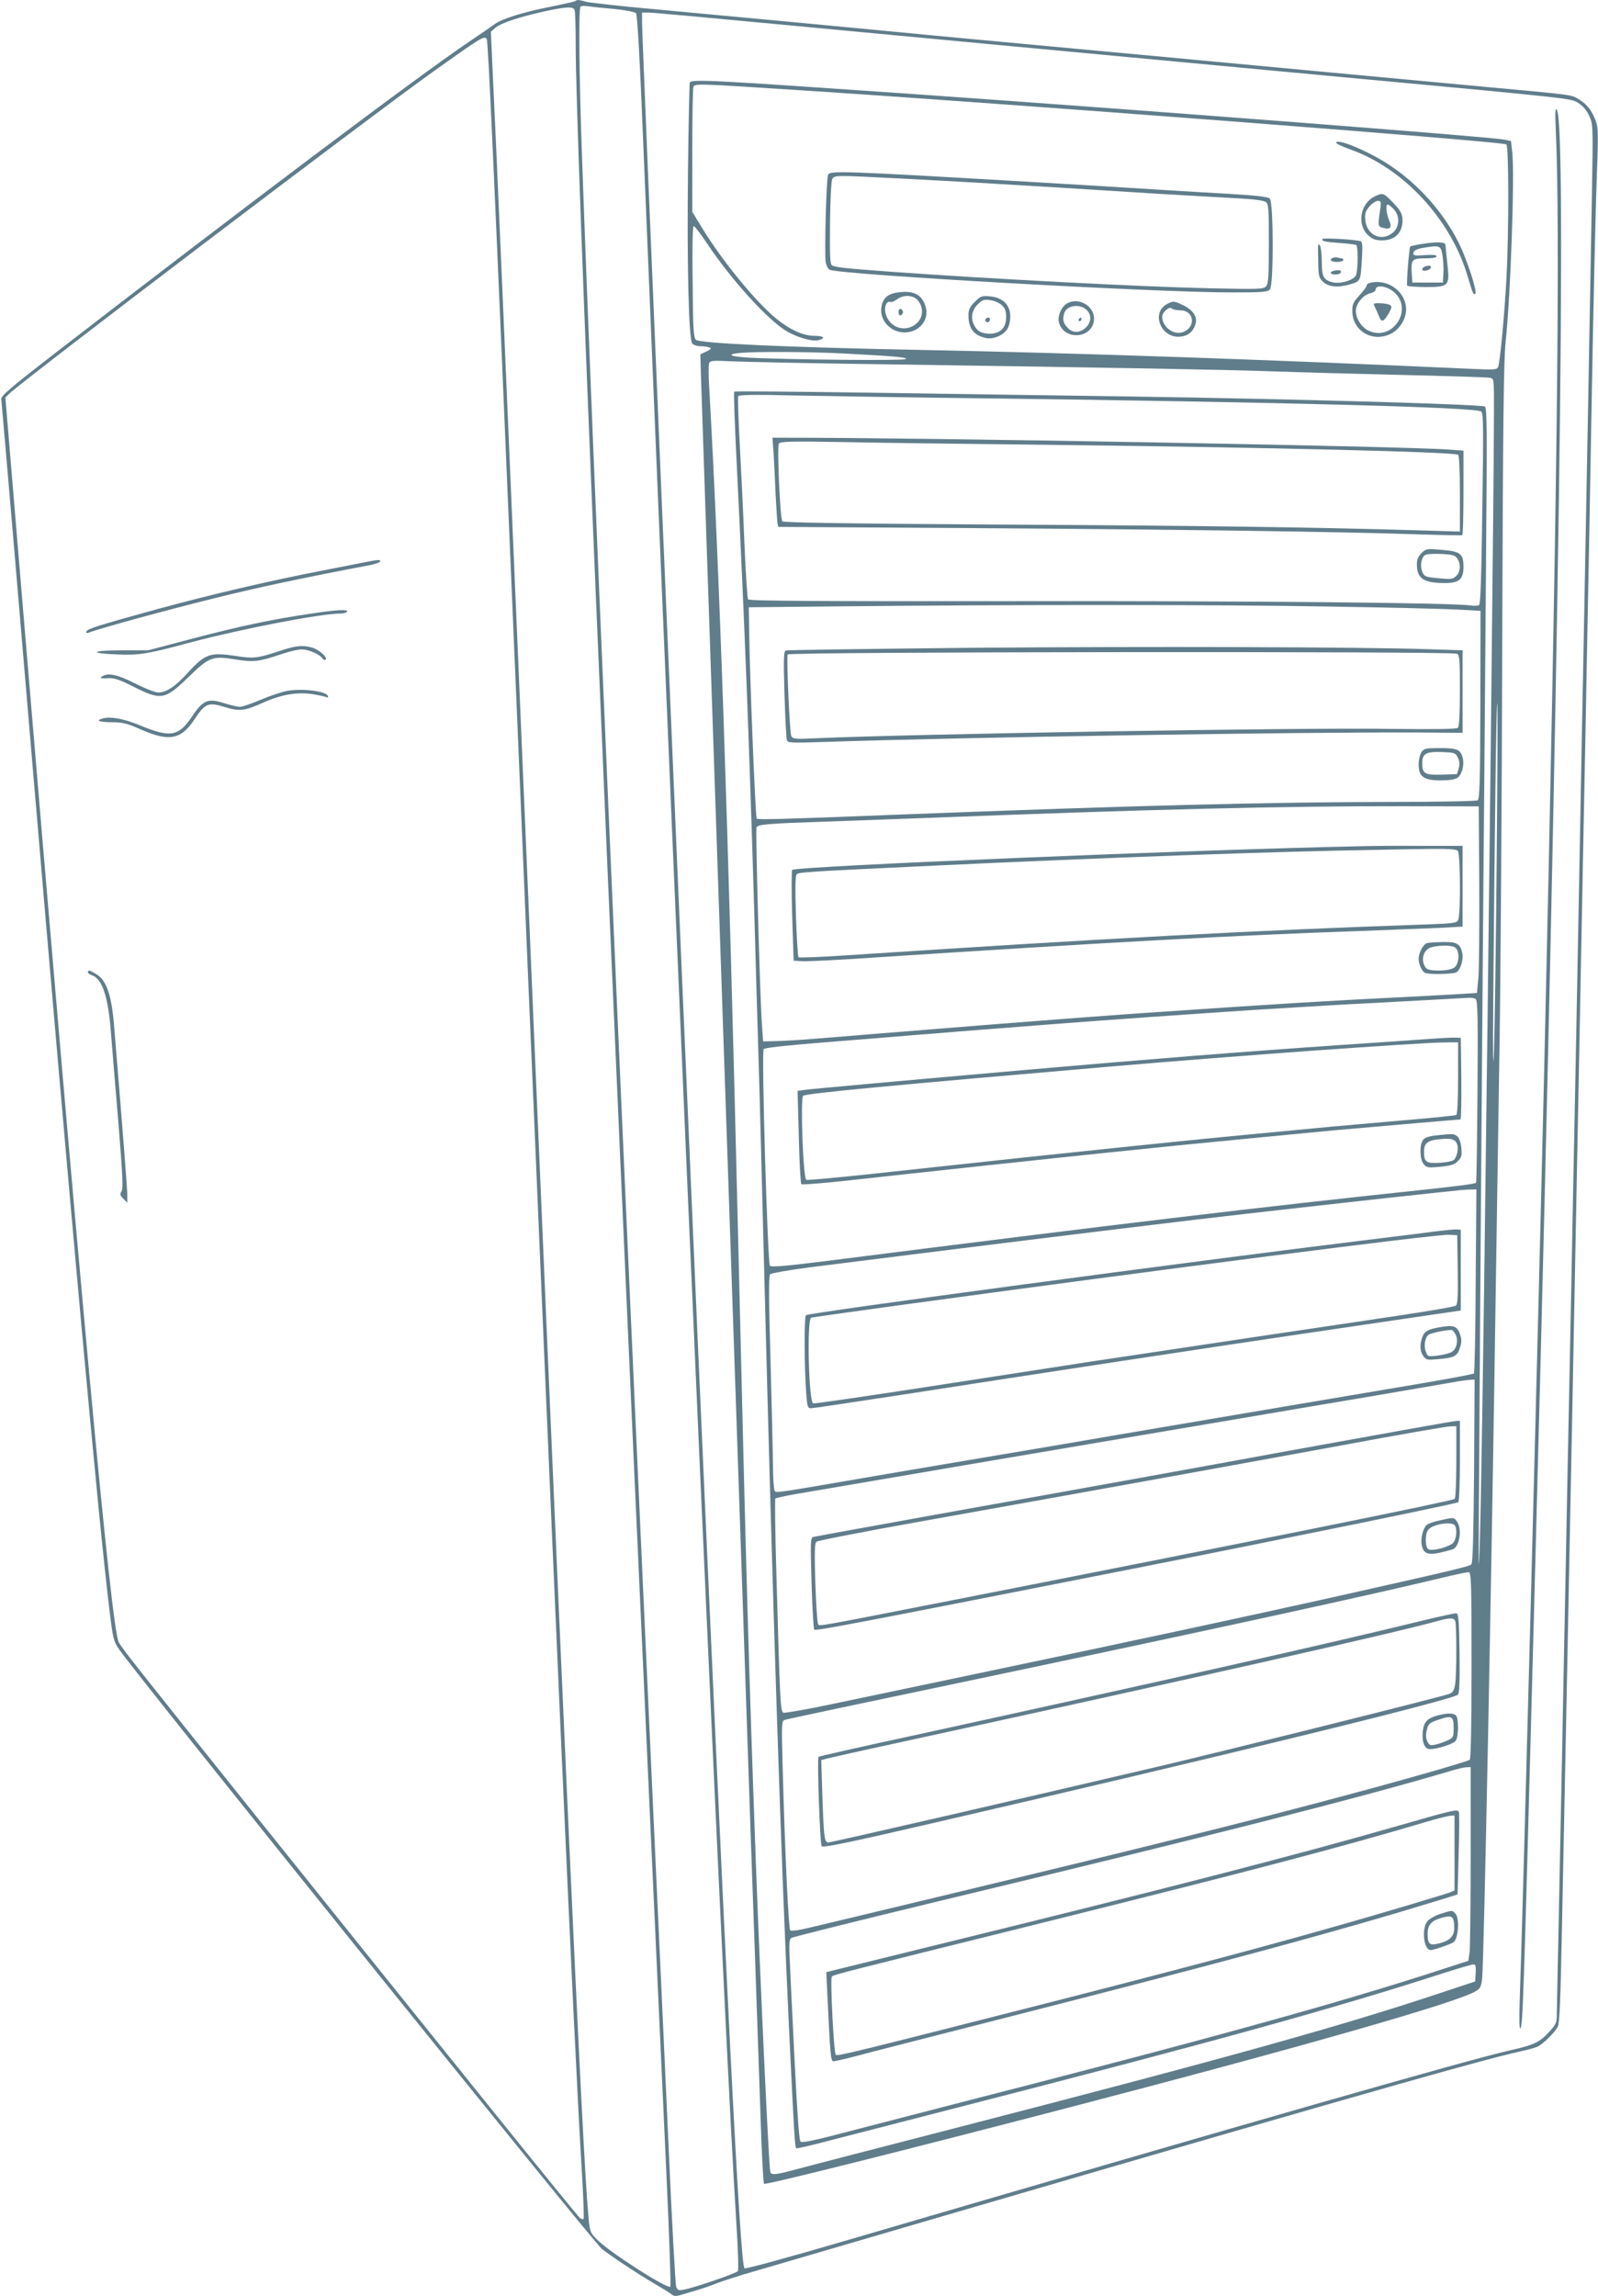 <?xml version="1.0" standalone="no"?>
<!DOCTYPE svg PUBLIC "-//W3C//DTD SVG 20010904//EN"
 "http://www.w3.org/TR/2001/REC-SVG-20010904/DTD/svg10.dtd">
<svg version="1.0" xmlns="http://www.w3.org/2000/svg"
 width="891pt" height="1280pt" viewBox="0 0 891 1280"
 preserveAspectRatio="xMidYMid meet">
<g transform="translate(0,1280) scale(0.1,-0.1)"
fill="#607d8b" stroke="none">
<path d="M3208 12794 c-4 -3 -62 -16 -130 -30 -156 -30 -275 -67 -319 -98 -19
-14 -83 -58 -144 -99 -293 -198 -1277 -939 -2320 -1745 -230 -178 -290 -229
-288 -246 9 -94 125 -1452 173 -2026 211 -2492 371 -4250 431 -4730 19 -156
22 -168 54 -215 98 -144 2641 -3301 2691 -3341 55 -43 206 -143 294 -194 41
-24 83 -50 93 -58 14 -12 24 -13 55 -4 20 6 60 18 87 26 28 8 75 24 105 36 30
12 98 34 150 50 2989 875 4120 1200 4337 1245 41 9 85 21 97 27 31 15 95 79
111 109 11 20 16 145 24 550 29 1407 79 3950 121 6149 6 289 15 755 20 1035 6
281 17 884 25 1340 8 457 20 983 26 1171 12 317 11 344 -5 384 -22 57 -49 90
-94 117 -41 25 -20 23 -512 68 -206 19 -690 64 -1075 100 -385 36 -1037 97
-1450 135 -412 38 -795 74 -850 80 -123 12 -836 79 -1280 120 -181 16 -346 35
-366 40 -42 12 -53 12 -61 4z m217 -44 c61 -6 115 -17 121 -23 8 -8 22 -262
43 -782 217 -5284 451 -10515 517 -11543 9 -144 13 -257 8 -262 -15 -14 -244
-93 -302 -103 -27 -6 -34 -3 -42 16 -4 12 -25 382 -44 822 -20 440 -56 1237
-81 1770 -197 4297 -345 7720 -400 9285 -16 446 -20 822 -8 833 3 4 22 5 42 2
20 -3 86 -10 146 -15z m-221 -6 c3 -9 6 -97 6 -197 0 -528 167 -4504 420
-10002 33 -715 72 -1566 87 -1892 15 -326 24 -595 21 -599 -16 -16 -345 195
-411 264 -37 38 -39 42 -47 138 -34 369 -138 2688 -390 8649 -63 1490 -126
2955 -142 3274 l-11 244 25 22 c30 26 131 60 271 91 125 27 163 29 171 8z
m1024 -69 c318 -30 892 -84 1277 -120 385 -36 867 -81 1070 -100 204 -19 613
-57 910 -85 1314 -122 1276 -118 1318 -146 25 -16 46 -42 59 -72 20 -45 21
-57 14 -442 -9 -537 -34 -1859 -46 -2500 -6 -289 -15 -761 -20 -1050 -21
-1114 -30 -1583 -40 -2065 -5 -275 -14 -734 -20 -1020 -6 -286 -15 -743 -20
-1015 -5 -272 -15 -733 -20 -1025 -6 -291 -15 -735 -20 -985 -5 -250 -10 -472
-10 -493 0 -31 -8 -47 -45 -86 -52 -56 -84 -71 -220 -101 -229 -52 -1473 -408
-3683 -1055 -338 -99 -576 -164 -581 -159 -25 26 -101 1543 -261 5179 -111
2540 -310 7240 -310 7341 l0 54 36 0 c20 0 295 -25 612 -55z m-1514 -93 c8
-14 39 -691 156 -3467 230 -5451 329 -7681 375 -8434 8 -135 12 -247 9 -250
-3 -3 -11 -1 -19 4 -15 10 -765 942 -1810 2245 -658 822 -746 933 -763 966
-42 79 -217 1975 -537 5799 l-95 1139 22 22 c83 79 1998 1534 2358 1791 275
196 291 206 304 185z"/>
<path d="M3846 12339 c-2 -8 -7 -228 -10 -489 -6 -532 4 -941 24 -965 7 -8 27
-15 45 -15 19 0 41 -3 51 -7 13 -5 10 -9 -17 -22 l-34 -16 3 -110 c2 -61 54
-1613 117 -3450 63 -1837 126 -3678 140 -4091 14 -413 34 -994 45 -1290 10
-297 24 -699 31 -894 6 -195 15 -359 19 -363 7 -8 771 183 1730 433 1278 333
2138 579 2237 640 27 16 32 26 37 72 10 97 51 2131 76 3843 6 380 15 994 21
1365 6 371 13 1375 15 2230 4 1228 8 1582 19 1685 28 260 51 932 37 1055 l-7
64 -40 8 c-84 16 -2046 167 -3355 258 -1070 74 -1177 80 -1184 59z m584 -40
c1197 -77 3943 -287 3969 -304 14 -8 14 -484 1 -740 -11 -205 -36 -474 -47
-501 -6 -15 -20 -16 -152 -10 -1140 52 -2181 88 -3096 106 -710 14 -1205 36
-1225 56 -13 12 -16 65 -18 324 -3 201 0 310 6 310 5 0 39 -44 75 -98 135
-203 344 -432 446 -490 64 -36 141 -57 176 -48 42 11 28 24 -24 24 -62 0 -137
34 -213 96 -114 93 -303 324 -413 505 l-55 90 0 340 c0 187 3 347 6 356 8 20
21 19 564 -16z m265 -1469 c304 -16 368 -22 354 -32 -14 -9 -648 -3 -867 8
-113 6 -139 19 -52 27 93 8 391 6 565 -3z m195 -60 c1368 -20 1959 -31 2205
-40 138 -5 462 -14 720 -20 259 -6 480 -13 493 -16 22 -4 22 -6 22 -177 0
-371 -29 -2967 -55 -4897 -14 -1020 -24 -1545 -30 -1538 -2 3 8 1507 24 3543
6 699 14 1638 17 2087 6 694 5 818 -7 822 -38 13 -1100 43 -1984 56 -374 5
-1021 15 -1438 21 -417 6 -760 9 -763 6 -4 -3 3 -196 15 -429 41 -826 68
-1508 96 -2453 8 -280 19 -665 25 -855 6 -190 19 -698 30 -1130 50 -1960 94
-3302 140 -4270 28 -585 32 -650 40 -655 4 -2 92 18 196 46 104 27 419 108
699 180 1434 368 2105 554 2712 750 84 27 160 49 169 49 12 0 14 -10 12 -47
l-3 -48 -187 -62 c-554 -185 -1188 -362 -2718 -757 -415 -107 -806 -208 -868
-225 -124 -34 -151 -37 -157 -18 -8 23 -55 1041 -80 1707 -41 1140 -52 1521
-100 3525 -55 2302 -105 3739 -161 4722 -4 61 -4 119 0 128 5 15 19 16 124 11
64 -3 430 -11 812 -16z m570 -190 c1708 -22 2769 -50 2799 -74 12 -9 13 -94 6
-541 -5 -383 -10 -532 -18 -538 -7 -4 -28 -5 -47 -2 -102 15 -1226 26 -2539
24 -1094 -1 -1485 1 -1490 10 -4 6 -13 143 -20 304 -6 160 -18 411 -26 555 -8
145 -12 269 -9 274 5 7 99 9 293 4 157 -3 630 -11 1051 -16z m1950 -1161 c327
-5 651 -13 720 -17 l125 -7 -1 -524 c-1 -433 -4 -525 -15 -532 -8 -5 -221 -9
-474 -9 -695 -1 -1435 -20 -2734 -70 -681 -27 -805 -30 -812 -23 -7 8 -39 797
-42 1053 l-2 125 500 5 c960 10 2144 10 2735 -1z m935 -1411 c-4 -480 -11
-961 -15 -1068 -5 -129 -7 -29 -4 295 8 945 17 1645 22 1645 3 0 2 -393 -3
-872z m-97 -139 c1 -240 -1 -474 -5 -520 l-8 -84 -115 -7 c-63 -4 -214 -12
-335 -18 -369 -18 -677 -37 -1309 -80 -139 -9 -222 -15 -551 -40 -189 -14
-628 -49 -699 -55 -33 -3 -173 -14 -311 -25 -137 -11 -304 -25 -370 -30 -66
-6 -158 -11 -205 -13 l-85 -2 -8 115 c-10 153 -35 1062 -29 1077 6 18 55 22
382 33 162 6 410 15 550 20 1268 49 1996 67 2675 66 l420 -1 3 -436z m-20
-638 c11 -7 13 -101 10 -514 -2 -278 -5 -508 -8 -510 -5 -6 -99 -18 -275 -37
-927 -98 -1740 -195 -3355 -400 -216 -27 -298 -34 -307 -26 -13 13 -48 1195
-35 1208 8 8 120 20 342 38 74 6 187 15 250 20 63 5 172 14 243 20 70 5 182
14 250 20 117 9 257 20 512 40 282 22 838 61 1130 80 369 23 491 30 690 40
116 6 273 15 350 19 77 4 151 9 165 9 14 1 31 -2 38 -7z m0 -1570 c-1 -280 -6
-513 -10 -517 -4 -4 -148 -31 -320 -60 -312 -52 -921 -156 -1413 -239 -143
-24 -394 -67 -557 -95 -571 -96 -894 -151 -1093 -185 -523 -90 -507 -88 -516
-74 -5 8 -9 73 -9 144 -1 72 -7 337 -14 590 -10 339 -10 463 -2 472 6 6 103
23 216 38 944 119 1578 197 2145 265 275 33 1106 126 1345 151 58 6 114 12
125 13 11 2 40 4 63 5 l44 1 -4 -509z m-9 -1061 c-3 -353 -7 -512 -15 -520
-12 -12 -119 -37 -779 -185 -495 -110 -1082 -236 -1910 -410 -330 -69 -720
-151 -867 -182 -146 -31 -273 -53 -280 -50 -17 6 -19 57 -39 770 -7 229 -9
420 -6 424 4 3 53 14 109 24 263 45 664 113 873 149 127 22 336 57 465 79 129
22 411 70 625 106 215 36 494 84 620 105 127 22 419 71 650 110 231 40 440 75
465 80 25 4 56 8 69 9 l23 1 -3 -510z m-14 -1082 c0 -331 -4 -521 -10 -527
-11 -11 -443 -134 -870 -246 -430 -114 -1109 -282 -1930 -479 -401 -96 -786
-189 -855 -205 -79 -20 -128 -27 -134 -21 -9 9 -29 421 -42 906 -7 252 -6 262
12 267 19 6 330 72 1354 287 1030 217 1930 413 2305 504 77 19 147 33 155 32
13 -1 15 -66 15 -518z m-5 -1062 c0 -271 -3 -514 -6 -539 l-7 -47 -136 -44
c-591 -193 -1302 -389 -2751 -760 -162 -42 -414 -107 -560 -145 -204 -54 -268
-67 -277 -58 -7 8 -18 155 -32 442 -12 237 -24 486 -27 555 -5 100 -4 128 7
137 8 6 383 99 834 208 1459 350 2356 578 2845 724 36 11 75 20 88 20 l22 1 0
-494z"/>
<path d="M7450 12004 c0 -5 35 -21 79 -37 299 -106 563 -392 656 -713 27 -91
31 -101 41 -91 12 11 -47 192 -92 282 -85 171 -225 328 -387 435 -117 78 -297
152 -297 124z"/>
<path d="M4617 11825 c-10 -23 -21 -448 -13 -487 4 -20 14 -39 23 -42 72 -28
1812 -126 2239 -126 175 0 203 2 215 17 21 25 20 486 -1 506 -11 10 -71 17
-220 26 -113 6 -272 16 -355 21 -216 14 -443 27 -740 45 -1080 63 -1139 65
-1148 40z m403 -20 c325 -17 532 -29 875 -50 132 -8 384 -24 560 -35 176 -10
380 -22 453 -26 81 -4 139 -12 150 -20 15 -11 17 -35 17 -232 0 -180 -3 -222
-15 -237 -14 -17 -33 -18 -310 -12 -376 8 -1221 52 -1780 92 -257 19 -314 25
-331 36 -11 7 -13 52 -11 235 1 129 7 234 12 245 13 23 9 23 380 4z"/>
<path d="M7663 11704 c-80 -40 -98 -158 -34 -216 25 -22 41 -28 79 -28 70 1
112 42 112 112 0 37 -12 58 -66 112 -41 41 -46 42 -91 20z m32 -76 c-13 -88
-12 -91 16 -98 42 -12 52 1 34 43 -16 39 -20 87 -7 87 5 0 19 -12 33 -26 35
-37 33 -98 -4 -130 -62 -53 -145 -17 -154 67 -4 38 -1 50 22 77 15 18 36 32
47 32 19 0 20 -4 13 -52z"/>
<path d="M7374 11468 c-7 -12 10 -16 100 -23 44 -3 83 -8 88 -11 11 -7 10
-137 -1 -167 -11 -28 -84 -51 -129 -41 -52 13 -62 30 -62 113 0 42 -5 83 -10
91 -12 18 -12 17 -10 -90 1 -74 4 -88 24 -108 31 -31 82 -37 150 -18 64 19 62
15 70 149 4 64 2 89 -7 92 -26 10 -209 20 -213 13z"/>
<path d="M7921 11439 c-30 -5 -56 -11 -58 -13 -6 -6 -22 -210 -17 -218 3 -4
50 -8 104 -8 129 0 134 6 120 130 -5 47 -10 93 -10 103 0 19 -44 21 -139 6z
m122 -63 c4 -27 7 -72 5 -100 l-3 -51 -85 0 -85 0 -3 44 c-6 84 -1 91 73 91
42 0 65 4 65 11 0 8 -20 10 -65 7 -50 -4 -65 -3 -65 8 0 18 18 27 70 35 79 12
84 9 93 -45z"/>
<path d="M7943 11313 c-7 -2 -13 -9 -13 -15 0 -14 43 -6 48 10 4 12 -12 15
-35 5z"/>
<path d="M7433 11363 c-25 -10 -12 -23 22 -23 19 0 35 5 35 10 0 6 -4 10 -9
10 -5 0 -15 2 -23 4 -7 3 -19 2 -25 -1z"/>
<path d="M7443 11292 c-13 -2 -23 -8 -23 -13 0 -12 47 -12 55 0 7 13 -5 18
-32 13z"/>
<path d="M7638 11223 c-10 -2 -18 -9 -18 -15 0 -6 -18 -30 -40 -54 -34 -37
-40 -50 -40 -86 0 -112 111 -179 214 -129 49 24 86 82 86 136 0 99 -103 174
-202 148z m139 -55 c102 -96 -11 -268 -140 -214 -43 17 -77 68 -77 113 0 40
40 89 80 98 17 4 30 13 30 20 0 31 67 21 107 -17z"/>
<path d="M7660 11105 c0 -3 4 -13 9 -23 5 -9 14 -30 20 -45 14 -36 26 -32 54
16 18 33 19 39 7 47 -16 10 -90 14 -90 5z"/>
<path d="M5007 11170 c-58 -7 -87 -34 -93 -86 -9 -72 53 -137 130 -137 81 0
139 70 117 143 -20 68 -66 92 -154 80z m112 -46 c33 -41 28 -96 -10 -128 -59
-50 -144 -26 -169 49 -13 38 1 80 24 72 7 -3 23 4 37 14 37 28 93 25 118 -7z"/>
<path d="M5010 11060 c0 -13 5 -20 13 -17 6 2 12 10 12 17 0 7 -6 15 -12 18
-8 2 -13 -5 -13 -18z"/>
<path d="M5435 11117 c-28 -28 -35 -42 -35 -76 0 -72 30 -111 97 -125 40 -9
96 14 119 49 10 15 17 46 17 71 0 64 -41 105 -112 112 -47 4 -53 2 -86 -31z
m151 -18 c18 -17 24 -33 24 -66 0 -61 -32 -93 -92 -93 -46 1 -68 12 -86 47
-21 39 -14 82 18 115 27 27 36 30 71 25 23 -3 52 -16 65 -28z"/>
<path d="M5495 11021 c-6 -11 9 -23 19 -14 9 9 7 23 -3 23 -6 0 -12 -4 -16 -9z"/>
<path d="M5944 11105 c-28 -19 -48 -69 -40 -101 28 -108 196 -91 196 21 0 74
-95 123 -156 80z m119 -37 c24 -28 21 -65 -8 -93 -31 -32 -75 -33 -102 -2 -25
26 -29 43 -20 79 13 48 93 58 130 16z"/>
<path d="M6015 11020 c-3 -5 -1 -10 4 -10 6 0 11 5 11 10 0 6 -2 10 -4 10 -3
0 -8 -4 -11 -10z"/>
<path d="M6510 11107 c-97 -49 -36 -198 75 -183 43 5 71 31 82 74 9 37 -16 74
-67 99 -53 26 -58 26 -90 10z m72 -37 c75 0 88 -91 17 -120 -52 -22 -119 26
-119 85 0 24 40 59 53 46 6 -6 28 -11 49 -11z"/>
<path d="M4314 10263 c3 -54 8 -156 11 -228 4 -71 8 -139 10 -151 l5 -21 1107
-7 c1104 -7 2045 -20 2473 -35 124 -4 228 -6 233 -4 4 2 7 109 7 238 l0 233
-82 6 c-262 19 -2960 67 -3697 66 l-74 0 7 -97z m1566 57 c1192 -14 2224 -39
2250 -55 6 -4 10 -93 10 -217 l0 -211 -237 7 c-580 17 -1211 26 -2331 32 -847
5 -1205 11 -1210 18 -13 20 -30 420 -19 434 9 11 72 13 346 8 185 -4 721 -11
1191 -16z"/>
<path d="M7926 9717 c-18 -18 -26 -37 -26 -61 0 -81 37 -106 157 -106 79 0
103 21 103 91 0 73 -18 86 -122 94 -84 7 -87 6 -112 -18z m199 -30 c21 -30 19
-73 -5 -97 -18 -18 -29 -20 -88 -14 -87 7 -90 9 -103 40 -13 36 -2 83 21 92
10 4 50 6 89 4 59 -3 74 -7 86 -25z"/>
<path d="M5410 9189 c-558 -6 -1021 -12 -1029 -15 -11 -4 -13 -44 -7 -242 4
-130 10 -245 13 -256 5 -17 15 -18 202 -12 798 27 2675 56 3316 53 l250 -2 0
230 0 230 -185 6 c-382 13 -1580 16 -2560 8z m2713 -33 c15 -7 17 -27 17 -205
0 -128 -4 -201 -11 -208 -7 -7 -120 -9 -372 -6 -502 8 -2664 -28 -3204 -52
-120 -6 -133 -4 -141 12 -9 16 -28 450 -20 455 24 15 3698 18 3731 4z"/>
<path d="M7926 8608 c-9 -13 -16 -43 -16 -69 0 -69 29 -89 124 -89 48 0 79 5
93 15 24 17 39 71 29 109 -12 48 -31 56 -126 56 -80 0 -90 -2 -104 -22z m203
-32 c9 -20 11 -38 4 -60 l-9 -31 -84 -3 c-95 -3 -110 5 -110 64 0 53 21 65
109 62 72 -3 76 -4 90 -32z"/>
<path d="M7590 8083 c-929 -19 -3153 -112 -3173 -132 -4 -4 -4 -120 0 -257 l8
-249 48 -3 c26 -2 224 8 440 23 1210 79 2003 123 2662 145 182 7 386 15 455
18 l125 7 0 225 0 225 -225 0 c-124 1 -277 0 -340 -2z m538 -25 c15 -15 17
-360 2 -387 -8 -17 -30 -19 -207 -25 -881 -30 -1773 -77 -3216 -172 -136 -9
-251 -13 -255 -10 -3 4 -10 107 -14 229 -5 168 -4 225 5 234 12 11 45 14 772
48 954 45 1898 79 2480 88 77 2 203 4 281 5 98 1 144 -2 152 -10z"/>
<path d="M7957 7543 c-21 -6 -47 -53 -47 -88 0 -28 16 -66 34 -77 17 -11 155
-9 176 2 23 12 42 74 33 109 -12 51 -30 61 -107 60 -39 -1 -79 -3 -89 -6z
m154 -23 c29 -16 27 -93 -3 -114 -28 -20 -141 -22 -156 -3 -35 41 -16 108 33
118 48 11 105 10 126 -1z"/>
<path d="M7970 7009 c-69 -5 -291 -21 -495 -34 -542 -37 -1083 -80 -1770 -140
-740 -65 -1195 -106 -1224 -111 l-34 -5 7 -257 c3 -141 10 -260 14 -263 4 -4
126 6 272 22 398 44 1152 125 1435 154 138 14 313 32 390 40 129 13 617 60
880 85 138 12 687 60 698 60 4 0 6 102 5 228 l-3 227 -25 1 c-14 1 -81 -2
-150 -7z m160 -218 c0 -116 -4 -202 -10 -206 -5 -3 -139 -17 -297 -30 -158
-14 -337 -30 -398 -35 -243 -23 -748 -71 -880 -85 -77 -8 -230 -24 -340 -35
-300 -31 -602 -63 -1358 -145 -186 -20 -344 -34 -351 -32 -18 7 -34 453 -18
469 13 13 515 60 1715 163 700 60 1692 131 1850 134 l87 1 0 -199z"/>
<path d="M8007 6471 c-42 -5 -63 -12 -73 -26 -20 -27 -18 -108 4 -134 16 -20
23 -21 92 -15 59 6 79 12 98 31 21 21 24 31 20 75 -4 34 -12 56 -24 65 -19 14
-24 14 -117 4z m118 -51 c9 -29 -4 -79 -24 -89 -9 -5 -45 -11 -79 -13 -71 -3
-82 5 -82 63 0 47 20 63 89 69 63 7 87 -1 96 -30z"/>
<path d="M7995 5935 c-55 -8 -253 -32 -440 -55 -884 -108 -3045 -397 -3061
-411 -11 -9 -10 -294 2 -446 5 -64 8 -73 26 -73 10 0 250 36 531 79 700 109
1785 274 2242 341 116 17 354 52 530 78 l320 47 0 225 0 225 -25 2 c-14 0 -70
-5 -125 -12z m133 -211 c2 -151 0 -194 -11 -202 -7 -7 -216 -41 -463 -77 -407
-60 -821 -122 -1574 -235 -146 -23 -551 -85 -900 -139 -349 -54 -640 -96 -646
-94 -25 9 -36 469 -11 478 6 2 210 31 452 64 1536 210 3023 400 3100 398 l50
-2 3 -191z"/>
<path d="M8040 5404 c-74 -12 -98 -24 -109 -56 -16 -44 -14 -80 5 -107 16 -22
21 -23 86 -17 88 8 105 17 119 66 10 32 9 47 -2 77 -15 40 -35 47 -99 37z m77
-45 c15 -32 5 -77 -21 -94 -12 -8 -47 -17 -78 -21 -56 -7 -58 -6 -68 21 -12
32 -5 78 14 94 12 11 111 30 131 27 6 -2 15 -13 22 -27z"/>
<path d="M7175 4711 c-506 -93 -1302 -237 -1770 -320 -467 -84 -858 -155 -869
-158 -17 -5 -18 -16 -11 -257 4 -138 11 -255 15 -260 8 -8 197 28 1805 345
792 156 1773 357 1786 365 5 3 9 106 9 230 l0 224 -22 -1 c-13 0 -437 -76
-943 -168z m945 -60 c0 -112 -4 -202 -9 -206 -23 -14 -1155 -242 -2796 -564
-791 -155 -745 -147 -754 -133 -4 7 -11 110 -15 230 -5 168 -4 219 6 228 7 6
256 55 553 108 970 173 1820 327 2385 431 305 57 572 103 593 104 l37 1 0
-199z"/>
<path d="M8028 4325 c-32 -6 -64 -18 -73 -25 -20 -17 -35 -76 -28 -112 9 -47
34 -58 101 -43 31 7 64 16 73 19 38 16 52 112 23 154 -17 25 -17 25 -96 7z
m86 -31 c11 -28 6 -69 -9 -91 -16 -23 -111 -50 -139 -40 -20 8 -22 85 -3 109
25 34 140 50 151 22z"/>
<path d="M7925 3765 c-495 -122 -1455 -338 -2833 -639 -288 -62 -526 -116
-528 -119 -9 -8 8 -483 17 -498 6 -10 143 18 626 130 1576 364 2882 683 2921
714 9 7 12 62 10 231 -3 187 -5 221 -18 223 -8 1 -96 -18 -195 -42z m189 -1
c8 -21 8 -289 0 -348 -6 -39 -12 -49 -33 -58 -43 -16 -1215 -309 -1631 -407
-741 -174 -1814 -421 -1831 -421 -23 0 -26 30 -34 272 l-6 187 38 10 c21 5
193 44 383 85 1646 358 2765 611 3015 680 67 19 92 19 99 0z"/>
<path d="M8013 3237 c-56 -16 -74 -36 -80 -88 -6 -59 10 -99 39 -99 42 0 133
29 145 47 16 22 17 125 1 141 -14 14 -49 14 -105 -1z m92 -67 c0 -53 -1 -56
-35 -72 -19 -9 -50 -19 -67 -23 -29 -6 -34 -3 -45 19 -8 18 -9 38 -2 64 8 33
15 39 59 54 80 28 90 23 90 -42z"/>
<path d="M7800 2624 c-573 -165 -1276 -346 -2674 -689 l-519 -128 7 -141 c15
-321 18 -356 33 -356 8 0 65 13 126 29 62 17 450 116 862 221 1224 312 1843
480 2396 650 l96 30 6 226 c4 124 4 230 1 235 -9 15 -28 11 -334 -77z m310
-153 l0 -209 -27 -11 c-16 -6 -118 -37 -228 -70 -564 -168 -1064 -303 -2010
-545 -1085 -276 -1176 -299 -1185 -290 -11 12 -32 426 -22 436 11 11 31 16
1182 302 1168 291 1653 418 2130 560 63 19 125 34 138 35 l22 1 0 -209z"/>
<path d="M8032 2132 c-30 -10 -62 -28 -73 -41 -34 -41 -21 -161 18 -161 17 0
113 33 128 44 27 20 34 135 10 159 -19 20 -15 20 -83 -1z m76 -63 c4 -58 -17
-84 -81 -101 -56 -15 -67 -6 -67 53 0 46 19 70 66 85 67 21 79 15 82 -37z"/>
<path d="M8674 12090 c27 -573 8 -2134 -64 -5250 -33 -1427 -120 -4743 -136
-5174 -4 -118 -3 -177 3 -173 14 9 19 182 68 2012 8 314 20 739 25 945 122
4595 166 7648 111 7737 -9 14 -11 -8 -7 -97z"/>
<path d="M2045 9668 c-27 -5 -142 -28 -255 -50 -281 -54 -626 -135 -908 -212
-334 -92 -395 -111 -400 -126 -3 -9 1 -11 14 -6 58 23 439 127 694 190 244 61
508 117 878 187 28 6 52 15 52 20 0 10 -7 10 -75 -3z"/>
<path d="M1730 9379 c-216 -32 -387 -68 -650 -137 l-255 -67 -147 0 c-171 0
-187 -17 -22 -23 122 -5 164 2 414 69 284 75 719 159 828 159 17 0 34 5 37 10
9 15 -61 11 -205 -11z"/>
<path d="M1558 9171 c-124 -41 -143 -43 -247 -27 -139 21 -167 11 -261 -91
-71 -79 -122 -113 -167 -113 -18 0 -72 21 -129 50 -98 50 -151 61 -184 40 -17
-11 -10 -13 42 -10 26 1 62 -12 125 -44 161 -82 181 -79 313 49 117 114 134
120 263 99 101 -16 130 -13 260 31 41 14 90 25 107 25 39 0 99 -25 116 -48 7
-9 16 -14 20 -9 12 12 -37 56 -75 67 -55 15 -89 12 -183 -19z"/>
<path d="M1602 8949 c-29 -5 -95 -27 -147 -49 -52 -22 -104 -40 -117 -40 -13
0 -52 9 -87 20 -92 29 -118 19 -181 -75 -75 -111 -120 -118 -288 -49 -89 37
-162 51 -206 40 -47 -12 -27 -21 47 -22 61 0 85 -6 157 -38 163 -72 229 -60
305 55 59 89 76 96 168 68 83 -25 108 -23 216 25 104 46 189 60 278 46 36 -6
71 -14 76 -17 5 -3 8 0 5 8 -9 26 -141 43 -226 28z"/>
<path d="M490 7381 c0 -5 9 -13 20 -16 60 -19 93 -117 109 -325 6 -74 24 -298
41 -498 24 -291 27 -367 18 -382 -11 -17 -9 -23 10 -42 l22 -22 0 40 c0 33
-24 344 -75 959 -14 160 -42 242 -98 275 -36 22 -47 25 -47 11z"/>
</g>
</svg>
